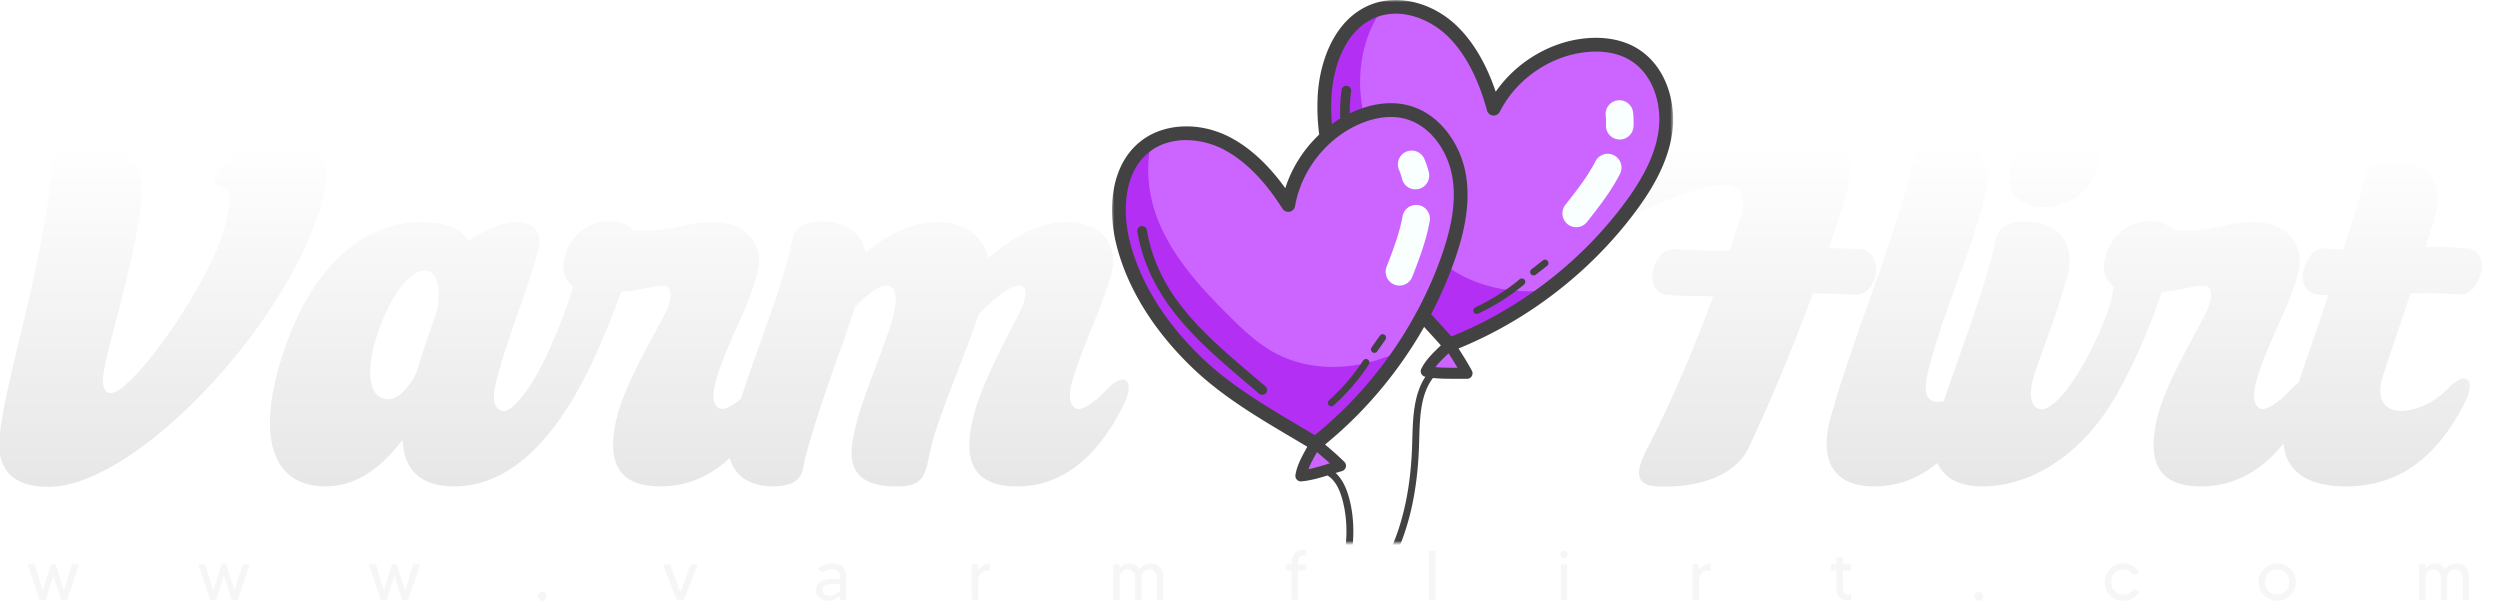 <svg xmlns="http://www.w3.org/2000/svg" width="571" height="138" fill="none" viewBox="0 0 571 138">
  <path fill="#F6F6F6" d="M16.448 128.888h1.616L15.344 137h-1.376l-1.776-5.52-1.76 5.52H9.056l-2.736-8.112h1.632l1.808 5.984 1.904-5.984h1.056l1.904 5.984 1.824-5.984Zm38.95 0h1.617L54.295 137h-1.376l-1.776-5.52-1.76 5.52h-1.376l-2.736-8.112h1.632l1.808 5.984 1.904-5.984h1.056l1.904 5.984 1.824-5.984Zm38.951 0h1.616L93.245 137H91.87l-1.776-5.52-1.76 5.52h-1.376l-2.736-8.112h1.632l1.808 5.984 1.904-5.984h1.056l1.904 5.984 1.824-5.984Zm29.498 6.32a1 1 0 1 1 .015 2 1 1 0 0 1-.015-2Zm33.909-6.32h1.616L156.22 137h-1.664l-3.152-8.112h1.632l2.352 6.368 2.368-6.368Zm32.461-.192c2.336 0 3.104 1.472 3.104 3.408V137h-1.456v-1.12c-.368.624-1.376 1.328-2.656 1.328-1.536 0-2.88-.928-2.88-2.384 0-2.544 3.088-2.608 4.224-2.608h1.312c0-1.232-.256-2.192-1.936-2.192-.848 0-1.744.432-2.096.72l-1.024-.784c.896-.816 2.128-1.264 3.408-1.264Zm1.648 5.984v-1.328h-.56c-1.504 0-3.472-.016-3.472 1.408 0 .624.4 1.264 1.696 1.264 1.392 0 2.24-.976 2.336-1.344Zm31.554-4.384c.544-1.088 1.664-1.6 2.704-1.6v1.648c-2.4-.288-2.704 1.536-2.704 3.024V137h-1.456v-8.112h1.456v1.408Zm39.429-1.6c1.536 0 2.848 1.232 2.848 2.944V137h-1.456v-4.928c0-1.152-.56-2-1.744-2-1.136 0-1.776.96-1.776 2V137h-1.456v-4.928c0-1.152-.56-2-1.728-2-1.152 0-1.792.96-1.792 2V137h-1.456v-8.112h1.456v.96c.448-.64 1.152-1.152 2.176-1.152.976 0 1.84.512 2.336 1.312.512-.72 1.376-1.312 2.592-1.312Zm35.088-1.872c-1.312 0-1.472.848-1.488 2.064h1.872v1.392h-1.872V137h-1.456v-6.72h-1.296v-1.392h1.296c0-1.696.56-3.28 2.784-3.28.224 0 .352 0 .544.032v1.2c-.096 0-.272-.016-.384-.016Zm28.457-1.024h1.456V137h-1.456v-11.2Zm30.091 11.2v-8.112h1.472V137h-1.472Zm.736-9.552a.826.826 0 0 1-.832-.832c0-.448.368-.832.832-.832.464 0 .832.384.832.832a.826.826 0 0 1-.832.832Zm30.827 2.848c.544-1.088 1.664-1.6 2.704-1.6v1.648c-2.4-.288-2.704 1.536-2.704 3.024V137h-1.456v-8.112h1.456v1.408Zm34.745-.016h-1.872v3.552c0 1.152.016 1.92 1.28 1.92.24 0 .416-.016.592-.032V137c-.208.048-.464.08-.784.08-1.76 0-2.544-.944-2.544-2.72v-4.08H418.2v-1.392h1.264v-1.696h1.456v1.696h1.872v1.392Zm29.155 4.928a1 1 0 1 1 .015 2 1 1 0 0 1-.015-2Zm33.021.608c1.024 0 1.872-.496 2.352-1.296l1.248.672c-.736 1.2-2.016 2.016-3.6 2.016-2.448 0-4.256-1.92-4.256-4.256 0-2.336 1.808-4.256 4.256-4.256 1.584 0 2.864.816 3.6 2l-1.248.688c-.48-.8-1.328-1.312-2.352-1.312-1.6 0-2.768 1.216-2.768 2.88 0 1.648 1.168 2.864 2.768 2.864Zm35.139-7.12c2.448 0 4.256 1.92 4.256 4.256 0 2.336-1.808 4.256-4.256 4.256-2.448 0-4.256-1.92-4.256-4.256 0-2.336 1.808-4.256 4.256-4.256Zm0 7.12c1.6 0 2.768-1.216 2.768-2.864 0-1.664-1.168-2.88-2.768-2.88-1.6 0-2.752 1.216-2.752 2.88 0 1.648 1.152 2.864 2.752 2.864Zm40.969-7.12c1.536 0 2.848 1.232 2.848 2.944V137h-1.456v-4.928c0-1.152-.56-2-1.744-2-1.136 0-1.776.96-1.776 2V137h-1.456v-4.928c0-1.152-.56-2-1.728-2-1.152 0-1.792.96-1.792 2V137h-1.456v-8.112h1.456v.96c.448-.64 1.152-1.152 2.176-1.152.976 0 1.84.512 2.336 1.312.512-.72 1.376-1.312 2.592-1.312Z"/>
  <g filter="url(#a)">
    <path fill="url(#b)" d="M366.91 33.75c8.69-5.94 24.2-8.47 35.86-9.57 17.6-1.65 24.75 5.06 20.57 19.25-1.1 3.63-2.31 7.37-3.63 11.22 2.31 0 4.73.11 7.04.22 3.3.22 4.84 4.29 2.97 7.81-1.1 2.09-2.64 2.75-4.4 2.64-3.08-.22-6.16-.33-9.24-.33-4.62 12.65-10.01 25.3-14.63 35.2-2.97 6.27-11.11 9.35-21.01 8.91-4.62-.22-5.17-2.86-2.42-8.25 6.16-11.88 11.11-23.87 15.29-35.2-3.63 0-7.15 0-10.78-.33-2.53-.22-4.4-3.41-2.09-7.81 1.1-2.09 2.64-2.75 4.62-2.64 4.07.33 8.03.44 11.99.33.99-2.75 1.76-5.5 2.64-8.03 1.43-4.51-.33-6.93-4.29-6.93-5.5 0-19.8 6.16-24.31 9.13-4.18 2.86-6.49 6.82-9.79 8.36-.66.33-1.43.55-2.2.55-1.54 0-2.97-.77-3.41-1.87-1.98-4.73 5.17-18.48 11.22-22.66Zm53.371 58.96c5.5-19.14 12.43-34.43 18.15-55.44.44-1.76.55-4.07 1.65-5.39.99-1.21 2.97-1.98 5.83-1.98 8.47 0 11.22 5.94 9.68 12.1-4.51 17.16-8.8 24.42-12.98 39.82-1.21 4.62-1.1 7.15.99 7.81 1.98.66 5.06-.66 6.93-2.64 2.2-2.2 3.52-2.64 4.4-2.09 1.1.77.66 3.19-.66 5.83-6.38 12.87-14.96 18.37-24.2 18.37-9.24 0-12.87-5.83-9.79-16.39Zm60.07-54.45c-1.98 4.62-8.03 7.7-13.09 6.93-6.05-.88-8.03-5.17-5.17-10.56 2.75-4.95 8.25-7.48 13.53-6.27 5.28 1.21 7.04 4.51 4.73 9.9Zm-13.75 45.43c-1.32 4.18-.77 6.82.77 7.59 1.98.99 4.84-1.65 7.7-5.72 4.73-6.71 9.35-17.38 9.68-22.11-2.2-1.87-2.75-4.07-1.76-7.26 1.32-4.62 5.5-7.7 9.9-7.7 3.3 0 4.29 1.1 5.61 2.09 8.69.55 12.43-1.87 18.04-1.87 7.92 0 12.21 5.28 10.23 12.1-2.64 9.02-6.27 14.19-9.13 23.21-1.32 4.18-.99 6.49.55 7.26 1.32.66 4.29-1.32 7.04-4.29 2.09-2.31 3.52-2.64 4.4-2.09 1.1.77.66 3.19-.66 5.83-6.38 12.87-14.96 18.37-24.2 18.37-9.13 0-12.43-4.84-10.23-14.96 1.87-8.36 8.14-18.37 11.44-24.97 1.54-3.3 1.43-5.94-.66-5.94-2.42 0-5.28 1.21-9.57 1.43-3.08 9.35-7.81 19.69-11.88 26.07-7.37 11.55-18.26 18.37-29.15 18.37-9.24 0-13.2-5.94-9.79-16.39 4.4-13.53 8.14-22.22 12.21-36.74.44-1.76.55-4.07 1.65-5.39.99-1.21 2.86-1.98 5.72-1.98 8.47 0 11.44 5.94 9.79 12.1-2.53 9.13-5.28 15.73-7.7 22.99Zm79.612.33c-1.43 4.4-.11 7.48 3.52 7.81 3.41.33 8.36-1.87 11.11-4.84 2.09-2.2 3.74-2.97 4.62-2.31.99.66.88 2.64-.66 5.61-6.49 12.65-15.4 18.81-26.95 18.81-11.66 0-16.61-6.16-13.31-16.39 2.42-7.37 5.94-17.38 9.24-27.28-.88 0-1.76-.11-2.64-.22-2.53-.22-4.51-3.41-2.09-7.81 1.1-2.09 2.75-2.86 4.62-2.64 1.21.11 2.31.22 3.52.22 1.54-4.62 2.86-8.91 3.96-12.76.55-1.76.55-4.07 1.65-5.39 1.1-1.21 2.97-1.98 5.83-1.98 8.47 0 11.44 5.94 9.68 12.1-.55 1.98-1.43 4.62-2.31 7.48 3.19-.11 6.38 0 9.68.33 2.64.22 4.4 3.41 2.09 7.81-1.1 2.09-2.64 2.86-4.4 2.64-3.63-.33-7.26-.33-10.78-.22-2.53 7.59-5.17 15.18-6.38 19.03Z"/>
  </g>
  <mask id="c" width="130" height="124" x="253" y="0" maskUnits="userSpaceOnUse" style="mask-type:alpha">
    <path fill="#D9D9D9" d="M382.146 0H253.861v124h128.285z"/>
  </mask>
  <g mask="url(#c)">
    <path fill="#CC65FF" d="M330.374 79.418c16.304-6.3 30.765-17.29 41.202-31.31 3.977-5.343 7.46-11.344 8.183-17.965.726-6.62-1.88-13.95-7.674-17.234-3.271-1.855-7.206-2.263-10.941-1.835-8.707 1.003-16.75 6.619-20.689 14.45-1.737-6.362-4.632-12.985-9.333-17.608-4.7-4.622-11.956-7.122-18.096-4.718-7.339 2.876-10.731 11.5-11.182 19.369-.626 10.918 2.822 21.778 8.148 31.33 5.325 9.552 13.078 17.378 20.379 25.521h.003Z"/>
    <path fill="#F9FFFF" d="M359.078 51.755a3.152 3.152 0 0 0 3.399-1.064c2.68-3.402 5.449-6.92 7.526-10.976a3.149 3.149 0 1 0-5.605-2.873c-1.797 3.51-4.375 6.785-6.868 9.95a3.15 3.15 0 0 0 1.55 4.96l-.002.003Zm7.724-23.187c.036-.741.015-1.475-.063-2.183a3.153 3.153 0 0 1 2.793-3.47 3.152 3.152 0 0 1 3.47 2.792c.111 1.031.141 2.095.091 3.16a3.148 3.148 0 0 1-4.073 2.859 3.15 3.15 0 0 1-2.218-3.16v.002Z"/>
    <path fill="#B32FF4" d="M313.029 3.2a13.437 13.437 0 0 1 2.376-.682c-3.704 5.305-5.191 12.289-4.647 18.844.754 9.074 4.776 17.53 9.071 25.559 2.185 4.085 4.501 8.186 7.795 11.445 5.018 4.962 12.045 7.614 19.086 8.077 2.334.154 4.668.079 6.987-.184-7.095 5.47-14.963 9.933-23.321 13.162-7.301-8.144-15.054-15.97-20.379-25.521-5.326-9.552-8.776-20.41-8.148-31.33.451-7.869 3.843-16.493 11.182-19.37h-.002Z"/>
    <path fill="#CC65FF" d="M330.374 79.418c1.381 2.15 2.79 4.3 3.997 6.55-2.911-.075-6.47.172-9.315-.456 1.144-2.341 3.498-4.231 5.318-6.097v.003Zm-30.066 20.678c13.738-10.808 24.338-25.556 30.201-42.024 2.233-6.273 3.803-13.033 2.553-19.576-1.25-6.542-5.893-12.783-12.393-14.222-3.672-.814-7.553-.05-10.998 1.457-8.03 3.513-14.071 11.24-15.538 19.883-3.526-5.57-8.239-11.054-14.089-14.094-5.849-3.042-13.521-3.299-18.683.802-6.172 4.902-6.886 14.141-5.008 21.798 2.606 10.62 9.088 19.991 16.982 27.56 7.894 7.568 17.602 12.775 26.97 18.418l.003-.002Z"/>
    <path fill="#F9FFFF" d="M319.631 65.227a3.153 3.153 0 0 0 2.938-2.014c1.563-4.04 3.179-8.216 3.973-12.7a3.15 3.15 0 1 0-6.203-1.101c-.688 3.884-2.193 7.77-3.647 11.528a3.149 3.149 0 0 0 2.936 4.284l.003.003Zm.579-24.432a14.093 14.093 0 0 0-.7-2.07 3.149 3.149 0 0 1 5.786-2.484c.409.952.752 1.96 1.016 2.994a3.15 3.15 0 1 1-6.102 1.557v.003Z"/>
    <path fill="#B32FF4" d="M261.361 32.322c.653-.52 1.348-.968 2.072-1.351-1.986 6.157-1.359 13.272 1.086 19.378 3.382 8.454 9.708 15.354 16.17 21.771 3.287 3.266 6.704 6.505 10.81 8.652 6.253 3.274 13.748 3.745 20.616 2.122a39.2 39.2 0 0 0 6.624-2.225c-5.177 7.309-11.392 13.887-18.431 19.424-9.371-5.64-19.077-10.85-26.97-18.418-7.894-7.569-14.379-16.937-16.982-27.56-1.878-7.657-1.165-16.894 5.008-21.798l-.003.005Z"/>
    <path fill="#CC65FF" d="M300.307 100.096c1.954 1.648 3.93 3.291 5.744 5.091-2.805.784-6.137 2.061-9.04 2.298.406-2.573 2.102-5.073 3.294-7.387l.002-.002Z"/>
    <path fill="#424242" d="M349.646 62.61a.79.79 0 0 0 1.107.138l2.588-2.014a.787.787 0 1 0-.965-1.242l-2.589 2.013a.787.787 0 0 0-.138 1.104h-.003Zm-12.775 7.646c.048-.033.1-.06.156-.088a48.123 48.123 0 0 0 4.96-2.7 44.392 44.392 0 0 0 5.071-3.662.787.787 0 1 1 1.01 1.205 46.283 46.283 0 0 1-5.249 3.793 50.124 50.124 0 0 1-5.102 2.778.787.787 0 0 1-.846-1.328v.002Zm-81.934-14.56c2.438 9.935 8.464 19.73 17.423 28.321 6.798 6.517 14.969 11.352 22.87 16.024 1.121.663 2.24 1.331 3.357 1.999-.053.096-.103.186-.156.285-1.084 1.95-2.203 3.969-2.551 6.167-.06.38.058.769.32 1.053.24.257.575.404.923.404.032 0 .068 0 .103-.005 1.941-.159 3.972-.726 5.968-1.339 1.442.852 2.551 2.566 3.292 5.109 1.368 4.685 1.388 10.129.058 15.744-1.135 4.787-2.904 9.278-5.739 14.565-.01.018-.013.036-.02.051-.013.028-.026.055-.036.085-.007.026-.012.051-.017.074-.005.025-.013.05-.015.075-.003.025 0 .051 0 .078v.076c0 .025.007.05.012.076.005.025.008.05.015.073.008.03.02.058.033.085.008.018.013.036.02.051a.767.767 0 0 0 .27.297c.015.01.028.02.045.03.008.005.013.01.02.013.033.018.068.028.104.04.022.008.045.02.068.026a.795.795 0 0 0 .199.027c.065 0 .128-.01.194-.025.023-.005.043-.015.066-.023.032-.01.065-.02.095-.035 7.153-3.609 13.418-10.49 17.189-18.88 3.115-6.931 4.773-15.001 5.068-24.671l.031-1.081c.141-5.124.289-10.41 3.147-14.134 1.724.191 3.546.186 5.328.181.85 0 1.654-.005 2.415.013h.033a1.259 1.259 0 0 0 1.109-1.855c-.935-1.747-1.994-3.436-3.048-5.081 15.879-6.462 30.181-17.509 40.406-31.247 3.239-4.353 7.642-11.027 8.486-18.734.719-6.55-1.623-14.895-8.463-18.774-3.259-1.847-7.372-2.55-11.898-2.029-7.952.915-15.478 5.555-20.04 12.15-2.119-6.275-5.038-11.265-8.697-14.866-5.57-5.48-13.517-7.514-19.775-5.061-8.289 3.248-11.727 12.846-12.18 20.745a48.796 48.796 0 0 0 .337 8.96c-3.548 3.356-6.273 7.618-7.745 12.25-3.868-5.378-8.12-9.292-12.677-11.658-6.933-3.604-15.127-3.216-20.389.965-6.971 5.537-7.443 15.722-5.558 23.406Zm76.573 21.15c-.9-.997-1.805-1.99-2.712-2.986l-1.926-2.117a92.865 92.865 0 0 0 5.233-11.941c1.819-5.111 4.07-12.786 2.616-20.4-1.238-6.472-5.92-13.763-13.6-15.465-3.657-.811-7.798-.274-11.969 1.553-.29.126-.575.26-.859.396a36.885 36.885 0 0 1 .297-5.071 1.102 1.102 0 0 0-2.185-.285 38.823 38.823 0 0 0-.308 6.177c.003.116.031.225.066.328-.668.4-1.318.83-1.951 1.288a44.616 44.616 0 0 1-.101-6.372c.396-6.923 3.282-15.288 10.185-17.992 5.915-2.319 12.506.527 16.417 4.373 3.907 3.84 6.906 9.526 8.917 16.898a1.575 1.575 0 0 0 2.924.293c3.682-7.32 11.321-12.655 19.462-13.592 2.692-.31 6.606-.278 9.985 1.64 5.596 3.173 7.491 10.167 6.886 15.694-.58 5.285-3.082 10.75-7.881 17.197-9.981 13.408-23.976 24.164-39.501 30.385h.005Zm-3.67 7.01c.789-1.021 1.792-1.986 2.773-2.931.078-.076.156-.152.237-.227a106.634 106.634 0 0 1 2.049 3.291h-.29c-1.608.008-3.256.013-4.769-.136v.003Zm-22.786 24.172c.497-.151.983-.3 1.449-.428a1.26 1.26 0 0 0 .547-2.11c-1.409-1.396-2.913-2.699-4.405-3.962 9.068-7.395 16.803-16.619 22.627-26.861l1.195 1.313a948.59 948.59 0 0 1 2.628 2.9l-.231.225c-1.608 1.547-3.272 3.148-4.247 5.146a1.262 1.262 0 0 0 .864 1.784l.076.016c-2.702 4.083-2.853 9.507-2.987 14.366l-.03 1.076c-.287 9.461-1.9 17.335-4.93 24.074-3.221 7.163-8.312 13.171-14.197 16.841 2.206-4.431 3.672-8.398 4.668-12.592 1.394-5.88 1.366-11.603-.078-16.548-.681-2.334-1.669-4.086-2.946-5.24h-.003Zm-6.21-.869c.454-1.208 1.129-2.425 1.792-3.615l.159-.287c.98.829 1.968 1.676 2.926 2.546-.091.027-.184.058-.277.085-1.535.477-3.108.966-4.6 1.271Zm-36.388-72.404c4.972-3.952 12.11-3.166 16.976-.635 4.86 2.528 9.396 7.082 13.484 13.539a1.57 1.57 0 0 0 1.641.7 1.572 1.572 0 0 0 1.242-1.28c1.374-8.078 7.11-15.42 14.618-18.703 1.873-.82 4.469-1.656 7.261-1.656.908 0 1.835.088 2.765.295 6.281 1.391 10.144 7.523 11.188 12.982.998 5.222.207 11.18-2.49 18.751-5.608 15.745-15.828 30.136-28.845 40.638a925.958 925.958 0 0 0-3.461-2.054c-7.747-4.585-15.759-9.323-22.295-15.588-8.528-8.176-14.249-17.444-16.543-26.799-1.653-6.737-1.348-15.578 4.459-20.19Zm-.51 17.788c2.516 14.8 13.01 23.729 24.122 33.185.973.827 1.946 1.656 2.914 2.488a1.103 1.103 0 1 1-1.439 1.67c-.965-.828-1.936-1.655-2.904-2.48-10.923-9.294-22.219-18.904-24.868-34.492a1.1 1.1 0 0 1 .903-1.27 1.1 1.1 0 0 1 1.27.902l.002-.003Zm53.202 24.127a.787.787 0 0 1 1.288.905l-1.883 2.684a.786.786 0 1 1-1.288-.905l1.883-2.684ZM303.61 91.38a48.915 48.915 0 0 0 3.952-4.035 44.477 44.477 0 0 0 3.773-4.988.786.786 0 1 1 1.32.857 45.731 45.731 0 0 1-3.906 5.164 50.127 50.127 0 0 1-4.06 4.151.788.788 0 0 1-1.203-1.018 1.58 1.58 0 0 1 .124-.131Z"/>
  </g>
  <g filter="url(#d)">
    <path fill="url(#e)" d="M25.85 82.04c-.77 3.74-.22 5.83 1.54 5.72 5.06-.33 21.78-24.09 25.52-36.63 2.31-7.59 2.09-10.23-.99-10.78-.55-.11-.99-.77-.88-1.65.11-.99.55-1.87 1.32-2.64 4.07-3.96 9.46-6.38 14.08-6.38 9.35 0 11.99 4.95 8.69 15.95-8.36 27.39-42.24 63.58-62.15 63.58-8.47 0-11.66-4.4-11.11-11.22 1.21-13.09 9.79-38.5 11.88-60.61.11-1.76.33-4.07 1.43-5.39.88-1.21 2.86-2.09 5.83-2.31 7.81-.55 13.53 4.95 13.42 11.33-.11 11.22-6.82 32.12-8.58 41.03Zm71.185 1.21c1.65-5.28 3.19-9.79 4.84-14.52.88-5.72-.22-8.91-2.86-8.91-3.63 0-8.03 5.94-10.89 14.74-2.86 8.69-1.76 14.63 2.53 14.63 2.2 0 4.62-2.31 6.38-5.94Zm46.86-18.59c-3.3 9.02-6.82 17.27-10.89 24.2-8.14 13.75-17.38 20.24-27.28 20.24-7.92 0-11.55-4.07-11.77-10.67-5.39 7.15-11.22 10.67-17.6 10.67-12.21 0-15.95-11.33-9.79-30.14 6.27-19.36 17.82-30.25 31.9-30.25 4.62 0 8.47 1.1 10.56 4.29 3.74-2.53 8.03-4.29 10.89-4.29 4.18 0 6.16 2.64 5.06 6.38-3.19 11.33-6.27 17.6-9.35 28.93-1.32 4.62-1.1 7.15.99 7.81 1.98.66 5.5-4.18 6.93-6.49 3.96-6.38 7.81-16.5 9.35-21.89-2.2-1.87-2.75-4.07-1.76-7.26 1.32-4.62 5.5-7.7 9.9-7.7 3.3 0 4.29 1.1 5.61 2.09 8.69.55 12.43-1.87 18.04-1.87 7.92 0 12.21 5.28 10.23 12.1-2.64 9.02-6.27 14.19-9.13 23.21-1.32 4.18-.99 6.49.55 7.26 1.32.66 4.29-1.32 7.04-4.29 2.09-2.31 3.52-2.64 4.4-2.09 1.1.77.66 3.19-.66 5.83-6.38 12.87-14.96 18.37-24.2 18.37-9.13 0-12.43-4.84-10.23-14.96 1.87-8.36 8.14-18.37 11.44-24.97 1.54-3.3 1.43-5.94-.66-5.94-2.42 0-5.28 1.21-9.57 1.43Zm42.243 37.07c-.55 1.76-.55 4.07-1.65 5.39-.99 1.21-2.97 1.98-5.83 1.98-8.47 0-11.55-5.94-9.79-12.1 4.4-15.95 9.02-25.08 13.42-41.03.44-1.76.55-4.07 1.65-5.39.99-1.21 2.86-1.98 5.72-1.98 6.05 0 9.24 3.08 10.01 7.04 5.5-4.4 11-6.93 16.61-6.93 6.38 0 10.45 3.52 11.44 8.25 5.94-5.17 11.88-8.25 18.04-8.25 7.81 0 11.99 5.28 10.01 12.1-2.64 9.02-5.72 14.19-8.58 23.21-1.32 4.18-.99 6.49.55 7.26 1.32.66 4.29-1.32 7.04-4.29 2.09-2.31 3.52-2.64 4.4-2.09 1.1.77.66 3.19-.66 5.83-6.05 12.1-14.3 18.37-24.2 18.37-9.13 0-12.54-4.84-10.23-14.96 1.87-8.36 7.59-18.37 10.89-24.97 1.54-3.3 1.87-5.94-.22-5.94-2.09 0-5.94 2.97-9.24 6.6-3.52 10.67-9.68 23.98-11.22 31.9-.99 5.06-1.54 7.37-7.48 7.37-8.03 0-10.89-3.19-10.23-9.35.88-7.81 6.27-19.36 8.8-27.39 1.87-5.72 1.54-9.13-.99-9.13-1.76 0-4.51 2.09-7.15 4.95-3.74 11.77-7.48 20.24-11.11 33.55Z"/>
  </g>
  <defs>
    <linearGradient id="b" x1="460.5" x2="460.5" y1="31" y2="108" gradientUnits="userSpaceOnUse">
      <stop stop-color="#fff"/>
      <stop offset="1" stop-color="#E7E7E7"/>
    </linearGradient>
    <linearGradient id="e" x1="128" x2="128" y1="31" y2="108" gradientUnits="userSpaceOnUse">
      <stop stop-color="#fff"/>
      <stop offset="1" stop-color="#E7E7E7"/>
    </linearGradient>
    <filter id="a" width="217.374" height="88.01" x="352.71" y="22.53" color-interpolation-filters="sRGB" filterUnits="userSpaceOnUse">
      <feFlood flood-opacity="0" result="BackgroundImageFix"/>
      <feBlend in="SourceGraphic" in2="BackgroundImageFix" result="shape"/>
      <feColorMatrix in="SourceAlpha" result="hardAlpha" values="0 0 0 0 0 0 0 0 0 0 0 0 0 0 0 0 0 0 127 0"/>
      <feOffset dx="-2" dy="2"/>
      <feGaussianBlur stdDeviation=".5"/>
      <feComposite in2="hardAlpha" k2="-1" k3="1" operator="arithmetic"/>
      <feColorMatrix values="0 0 0 0 0.8 0 0 0 0 0.396 0 0 0 0 1 0 0 0 1 0"/>
      <feBlend in2="shape" result="effect1_innerShadow_2003_4"/>
    </filter>
    <filter id="d" width="259.958" height="81.08" x=".32" y="29.13" color-interpolation-filters="sRGB" filterUnits="userSpaceOnUse">
      <feFlood flood-opacity="0" result="BackgroundImageFix"/>
      <feBlend in="SourceGraphic" in2="BackgroundImageFix" result="shape"/>
      <feColorMatrix in="SourceAlpha" result="hardAlpha" values="0 0 0 0 0 0 0 0 0 0 0 0 0 0 0 0 0 0 127 0"/>
      <feOffset dx="-2" dy="2"/>
      <feGaussianBlur stdDeviation=".5"/>
      <feComposite in2="hardAlpha" k2="-1" k3="1" operator="arithmetic"/>
      <feColorMatrix values="0 0 0 0 0.8 0 0 0 0 0.396 0 0 0 0 1 0 0 0 1 0"/>
      <feBlend in2="shape" result="effect1_innerShadow_2003_4"/>
    </filter>
  </defs>
</svg>
